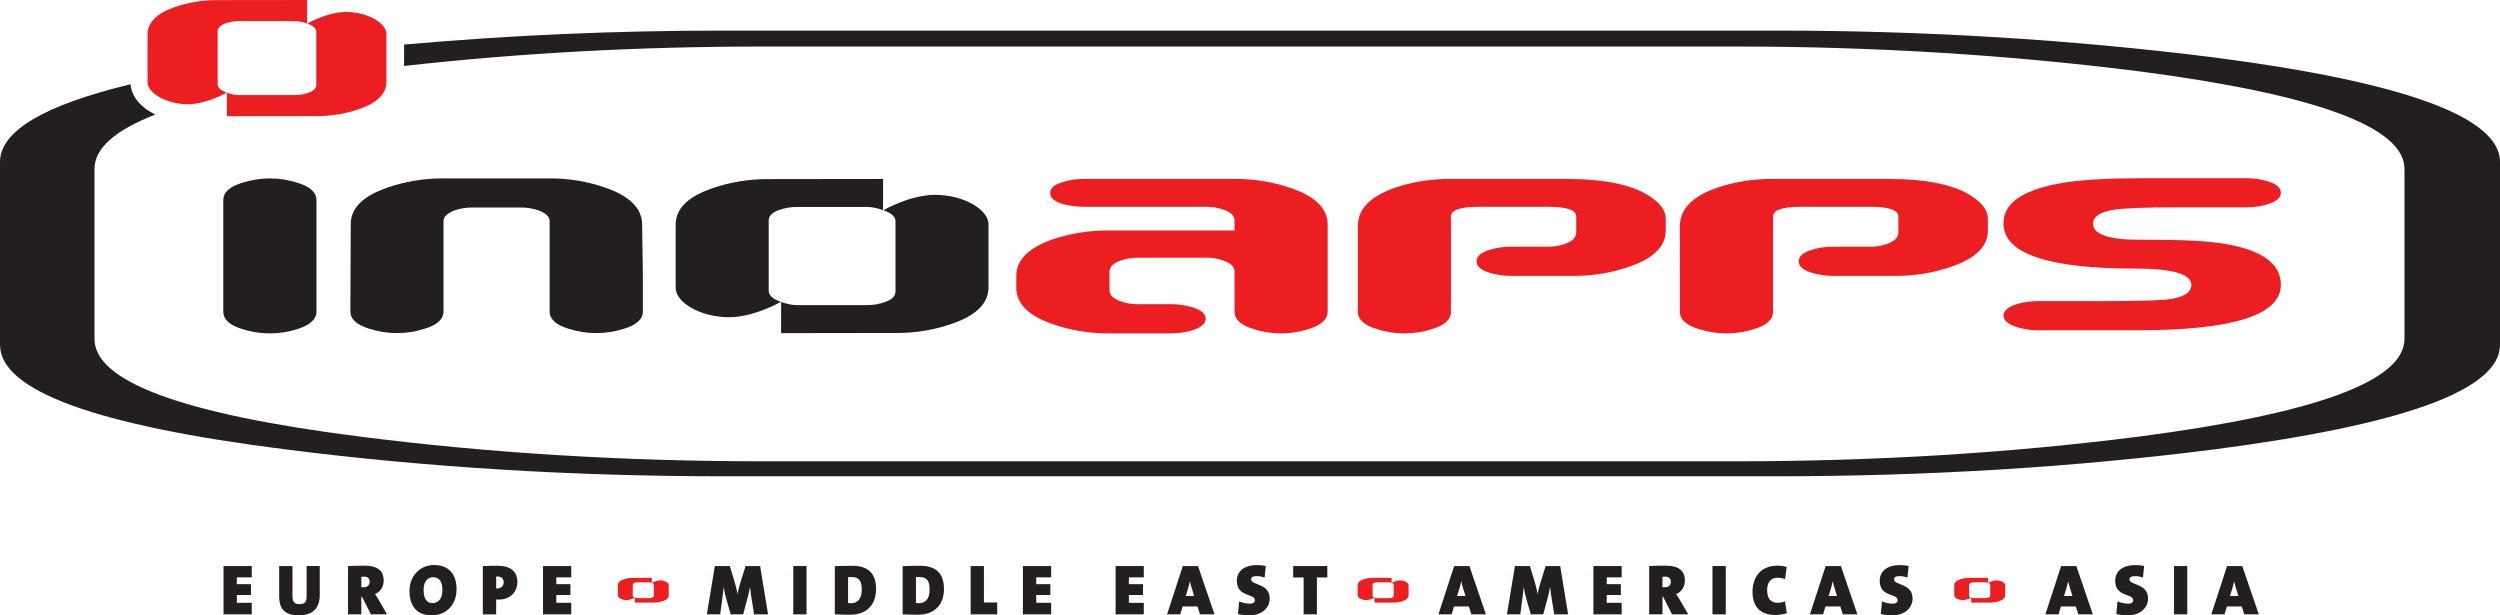 <svg xmlns="http://www.w3.org/2000/svg" id="Layer_2" viewBox="0 0 650.03 160"><defs><style>.cls-1{fill:#231f20;}.cls-1,.cls-2{fill-rule:evenodd;}.cls-2{fill:#ed1e22;}</style></defs><g id="Layer_1-2"><g id="Homepage"><g id="inoapps-logo"><g id="Group-64"><path id="Fill-1" class="cls-1" d="m575.52,14.91c-37.15-4.65-75.09-6.96-113.84-6.96H188.31c-28.46,0-56.21,1.22-83.25,3.65v5.56c30.11-3.39,61.21-5.06,93.28-5.06h253.07c35.75,0,70.76,2.14,105.03,6.48,45.82,6,68.75,14.45,68.75,25.34v44.21c0,10.89-22.94,19.35-68.75,25.35-33.76,4.32-68.75,6.46-105.03,6.46h-253.07c-36.26,0-71.27-2.14-105.02-6.46-45.84-5.82-68.75-14.27-68.75-25.35v-44.21c0-5.32,5.27-10.03,15.83-14.13h0c-3.7-1.76-6.2-4.62-6.46-7.88C11.32,27.37,0,34.11,0,42.14v47.5c0,11.91,24.84,21,74.5,27.24,36.58,4.64,74.52,6.96,113.81,6.96h273.38c39.32,0,77.24-2.32,113.84-6.96,49.65-6.46,74.51-15.53,74.51-27.24v-47.5c0-11.69-24.85-20.78-74.51-27.23"/><path id="Fill-3" class="cls-1" d="m70.17,86.69c-2.49,0-4.9-.39-7.25-1.15-3.24-.98-4.86-2.49-4.86-4.52v-28.96c0-2.03,1.62-3.53,4.86-4.52,2.35-.76,4.76-1.15,7.25-1.15s4.89.39,7.24,1.15c3.24.99,4.88,2.49,4.88,4.52v28.96c0,1.96-1.64,3.47-4.88,4.52-2.35.76-4.76,1.15-7.24,1.15"/><path id="Fill-5" class="cls-1" d="m167.16,80.94c0,2.03-1.62,3.54-4.87,4.52-2.35.77-4.76,1.15-7.25,1.15s-4.97-.39-7.26-1.15c-3.24-.98-4.87-2.49-4.87-4.52v-23.41c0-1.19-.97-2.13-2.94-2.84-1.4-.48-2.87-.73-4.41-.73h-12.89c-1.54,0-3.01.25-4.4.73-1.97.7-2.95,1.65-2.95,2.84v23.41c0,2.03-1.63,3.54-4.87,4.52-2.35.77-4.76,1.15-7.24,1.15s-4.9-.39-7.24-1.15c-3.25-.98-4.87-2.49-4.87-4.52l.1-22.68c0-4.12,3.15-7.28,9.44-9.45,4.62-1.61,9.42-2.42,14.4-2.42h28.08c4.98,0,9.74.81,14.3,2.42,6.29,2.17,9.47,5.33,9.54,9.45l.19,13.03v9.65Z"/><path id="Fill-7" class="cls-2" d="m320.99,59.92v-2.61c0-1.24-.96-2.18-2.9-2.81-1.38-.48-2.83-.73-4.35-.73h-31.86c-1.79,0-3.52-.21-5.18-.63-2.43-.63-3.64-1.61-3.64-2.94s1.18-2.3,3.53-2.93c1.59-.49,3.28-.74,5.08-.74h39.7c4.98,0,9.79.81,14.41,2.42,6.29,2.17,9.43,5.31,9.43,9.43v22.65c0,1.95-1.62,3.46-4.86,4.51-2.34.76-4.77,1.15-7.25,1.15s-4.89-.39-7.24-1.15c-3.24-1-4.87-2.5-4.87-4.54v-10.41c0-1.19-.96-2.14-2.9-2.84-1.38-.49-2.84-.74-4.36-.74h-17.97c-1.52,0-2.98.24-4.35.74-1.95.7-2.92,1.65-2.92,2.84v4.94c0,1.19.97,2.13,2.9,2.83,1.38.49,2.83.74,4.36.74h8.81c1.73,0,3.5.25,5.29.74,2.43.7,3.63,1.71,3.63,3.05s-1.2,2.28-3.63,3.05c-1.8.5-3.56.74-5.29.74h-16.47c-4.97,0-9.78-.8-14.4-2.41-6.29-2.17-9.44-5.32-9.44-9.44v-3.16c0-4.06,3.16-7.21,9.44-9.44,4.63-1.55,9.44-2.31,14.43-2.31h32.86Z"/><path id="Fill-9" class="cls-2" d="m377.28,81.03c0,2.03-1.63,3.54-4.87,4.51-2.29.77-4.68,1.15-7.24,1.15s-4.89-.39-7.25-1.15c-3.24-.97-4.86-2.48-4.86-4.51v-22.65c0-.07.03-.35.1-.85.55-3.84,3.83-6.78,9.83-8.8,4.42-1.47,9.04-2.2,13.88-2.2h30.35c10.22,0,17.58,1.58,22.06,4.73,2.56,1.75,3.83,3.6,3.83,5.56v3.16c0,4.06-3.14,7.17-9.42,9.34-4.63,1.61-9.42,2.41-14.39,2.41h-16.47c-1.74,0-3.49-.24-5.29-.74-2.42-.7-3.62-1.71-3.62-3.05s1.21-2.34,3.62-3.05c1.72-.5,3.47-.74,5.26-.74h9.81c1.5,0,2.96-.24,4.34-.74,1.91-.7,2.89-1.68,2.89-2.93v-4.19c0-1.68-2.43-2.52-7.29-2.52h-18.01c-4.85,0-7.28.84-7.28,2.52v24.74Z"/><path id="Fill-11" class="cls-2" d="m461.01,81.03c0,2.03-1.62,3.54-4.86,4.51-2.28.77-4.68,1.15-7.25,1.15s-4.9-.39-7.24-1.15c-3.25-.97-4.87-2.48-4.87-4.51v-22.65c0-.07.03-.35.11-.85.55-3.84,3.83-6.78,9.84-8.8,4.42-1.47,9.04-2.2,13.89-2.2h30.35c10.22,0,17.57,1.58,22.06,4.73,2.56,1.75,3.83,3.6,3.83,5.56v3.16c0,4.06-3.14,7.17-9.43,9.34-4.62,1.61-9.43,2.41-14.39,2.41h-16.47c-1.72,0-3.49-.24-5.28-.74-2.42-.7-3.62-1.71-3.62-3.05s1.2-2.34,3.6-3.05c1.73-.5,3.49-.74,5.27-.74h9.81c1.52,0,2.97-.24,4.34-.74,1.93-.7,2.89-1.68,2.89-2.93v-4.19c0-1.68-2.43-2.52-7.28-2.52h-18.01c-4.87,0-7.29.84-7.29,2.52v24.74Z"/><path id="Fill-13" class="cls-2" d="m520.92,58.07c0-5.39,5.29-8.92,15.88-10.59,4.7-.77,11.83-1.15,21.38-1.15h25.94c1.81,0,3.57.24,5.3.74,2.43.7,3.63,1.72,3.63,3.05s-1.22,2.35-3.63,3.05c-1.8.5-3.57.74-5.3.74h-18.08c-8.17,0-13.64.21-16.41.63-3.61.56-5.42,1.78-5.42,3.66,0,2.1,2.46,3.42,7.37,3.96,1.51.15,4.63.21,9.33.21,8.36,0,14.66.42,18.87,1.26,8.85,1.75,13.27,5.21,13.27,10.39,0,7.9-12.4,11.85-37.19,11.85h-26.01c-1.66,0-3.39-.24-5.18-.74-2.49-.77-3.74-1.78-3.74-3.05s1.22-2.34,3.63-3.05c1.79-.5,3.56-.74,5.29-.74h18.15c8.3,0,13.73-.18,16.28-.52,3.67-.56,5.5-1.78,5.5-3.66,0-2.86-4.88-4.28-14.63-4.28-22.81,0-34.22-3.92-34.22-11.75"/><path id="Fill-15" class="cls-2" d="m62.06,5.49c-1.15,0-2.24.19-3.28.55-1.46.47-2.19,1.18-2.19,2.13v13.71c0,.9.73,1.61,2.19,2.12.06.02.12.04.18.07,0,0-4.99,2.95-10.03,3.03-5.78,0-10.57-2.93-10.57-5.76v-12.39c0-3.11,2.37-5.47,7.09-7.1C48.94.64,52.56.03,56.3.03l23.55-.03v6.12s-1.56-.61-3.06-.63h-14.73Z"/><path id="Fill-17" class="cls-2" d="m76.77,24.72c1.15,0,2.24-.19,3.28-.55,1.46-.47,2.19-1.18,2.19-2.13v-13.71c0-.9-.73-1.61-2.19-2.12-.06-.02-.12-.05-.18-.06,0,0,4.99-2.96,10.03-3.04,5.79,0,10.58,2.93,10.58,5.76v12.39c0,3.11-2.37,5.47-7.1,7.1-3.49,1.22-7.11,1.82-10.84,1.82l-23.55.03v-6.12s1.56.62,3.06.63h14.73Z"/><path id="Fill-19" class="cls-1" d="m207.13,53.81c-1.52,0-2.97.25-4.35.73-1.94.62-2.91,1.57-2.91,2.82v18.2c0,1.18.97,2.13,2.91,2.82.08.03.16.06.24.09,0,0-6.62,3.91-13.31,4.02-7.68,0-14.03-3.88-14.03-7.64v-16.44c0-4.12,3.14-7.25,9.41-9.42,4.63-1.61,9.43-2.42,14.39-2.42l30.14-.04-.02,8.12s-2.06-.81-4.05-.84h-18.42Z"/><path id="Fill-21" class="cls-1" d="m225.57,79.33c1.52,0,2.97-.25,4.35-.73,1.94-.62,2.92-1.57,2.92-2.82v-18.2c0-1.18-.97-2.13-2.92-2.82-.08-.03-.16-.06-.24-.08,0,0,6.62-3.92,13.31-4.03,7.68,0,14.03,3.89,14.03,7.64v16.44c0,4.12-3.15,7.25-9.42,9.43-4.63,1.61-9.43,2.42-14.39,2.42l-30.12.04.02-8.11s2.05.81,4.05.83h18.4Z"/><path id="Fill-23" class="cls-1" d="m77.68,160c-4.03,0-5.09-2.14-5.09-4.8v-8.02h3.46v7.85c0,1.34.41,2.06,1.83,2.06s1.84-.59,1.84-2.16v-7.76h3.42v7.57c0,3.65-2.1,5.25-5.46,5.25"/><path id="Fill-25" class="cls-1" d="m94.6,149.93c-.23,0-.54.02-.65.04v2.7c.13.02.39.03.57.03.95,0,1.6-.5,1.6-1.43,0-.75-.39-1.34-1.52-1.34Zm1.84,9.81l-2.32-4.58h-.17v4.58h-3.46v-12.56c1.17-.08,2.71-.1,4.29-.1,3.19,0,4.98,1.13,4.98,3.93,0,1.49-.83,2.92-2.24,3.44.33.5.63.96.91,1.45l2.21,3.84h-4.2Z"/><path id="Fill-27" class="cls-1" d="m112.57,150.08c-1.21,0-2.43.93-2.43,3.29,0,2.14.69,3.44,2.36,3.44,1.07,0,2.53-.74,2.53-3.4,0-2.2-.8-3.33-2.45-3.33m-.24,9.92c-3.94,0-5.87-2.38-5.87-6.37s2.86-6.72,6.37-6.72c3.27,0,5.87,1.77,5.87,6.33,0,4.09-2.81,6.75-6.37,6.75"/><path id="Fill-29" class="cls-1" d="m129.34,149.9c-.05,0-.19,0-.33.02v3.07c.13.02.2.02.26.02.89,0,1.69-.56,1.69-1.6,0-.82-.43-1.51-1.62-1.51m.19,5.99c-.08,0-.28,0-.52-.02v3.88h-3.46v-12.56c1.15-.05,2.42-.09,3.79-.09,3.34,0,5.18,1.43,5.18,4.21,0,2.44-1.64,4.6-5,4.6"/><polygon id="Fill-31" class="cls-1" points="141.19 159.74 141.19 147.18 148.53 147.18 148.53 150.12 144.65 150.12 144.65 151.89 148.32 151.89 148.32 154.71 144.65 154.71 144.65 156.74 148.53 156.74 148.53 159.74 141.19 159.74"/><path id="Fill-33" class="cls-1" d="m196.08,159.74l-.68-4.19c-.13-.84-.26-1.77-.37-2.84h-.04c-.2,1.1-.44,2.14-.76,3.29l-1,3.74h-3.23l-.99-3.4c-.33-1.15-.65-2.37-.82-3.63h-.04c-.11,1.25-.24,2.19-.37,3.14l-.52,3.89h-3.47l2.08-12.56h3.9l1.31,4.35c.26.88.47,1.75.67,2.85h.03c.19-1.06.41-1.92.73-2.9l1.34-4.3h3.79l2.06,12.56h-3.62Z"/><polygon id="Fill-35" class="cls-1" points="206.26 159.74 209.71 159.74 209.71 147.18 206.26 147.18 206.26 159.74"/><path id="Fill-37" class="cls-1" d="m221.38,150.02c-.41,0-.62,0-.87.04v6.72c.15.04.39.06.8.06,1.54,0,2.75-1.06,2.75-3.4,0-1.96-.37-3.41-2.68-3.41m-.35,9.81c-1.36,0-2.71-.04-3.97-.11v-12.51c.98-.06,2.69-.11,4.51-.11,3.66,0,6.22,1.51,6.22,6.05,0,4.3-2.69,6.68-6.76,6.68"/><path id="Fill-38" class="cls-1" d="m239.04,150.02c-.41,0-.62,0-.88.04v6.72c.15.04.39.06.8.06,1.54,0,2.75-1.06,2.75-3.4,0-1.96-.37-3.41-2.68-3.41m-.35,9.81c-1.36,0-2.71-.04-3.98-.11v-12.51c.99-.06,2.69-.11,4.52-.11,3.66,0,6.22,1.51,6.22,6.05,0,4.3-2.69,6.68-6.76,6.68"/><polygon id="Fill-39" class="cls-1" points="252.38 159.74 252.38 147.18 255.83 147.18 255.83 156.65 259.29 156.65 259.29 159.74 252.38 159.74"/><polygon id="Fill-40" class="cls-1" points="265.97 159.74 265.97 147.18 273.31 147.18 273.31 150.12 269.43 150.12 269.43 151.89 273.11 151.89 273.11 154.71 269.43 154.71 269.43 156.74 273.31 156.74 273.31 159.74 265.97 159.74"/><polygon id="Fill-41" class="cls-1" points="290.07 159.74 290.07 147.18 297.4 147.18 297.4 150.12 293.52 150.12 293.52 151.89 297.2 151.89 297.2 154.71 293.52 154.71 293.52 156.74 297.4 156.74 297.4 159.74 290.07 159.74"/><path id="Fill-42" class="cls-1" d="m309.87,152.95c-.19-.61-.36-1.21-.47-1.77h-.03c-.11.56-.26,1.15-.45,1.78l-.61,2.01h2.19l-.63-2.03Zm2.14,6.79l-.65-2.05h-3.86l-.63,2.05h-3.42l4.09-12.56h3.96l4.29,12.56h-3.77Z"/><path id="Fill-43" class="cls-1" d="m324.99,159.98c-1.25,0-2.19-.09-3.1-.32l.3-3.29c.83.35,1.78.59,2.88.59.67,0,1.21-.3,1.21-.9,0-1.82-4.68-.74-4.68-5.04,0-2.49,1.91-4.09,5.22-4.09.63,0,1.56.07,2.3.24l-.3,3c-.68-.24-1.37-.37-2.14-.37-.97,0-1.37.36-1.37.84,0,1.58,4.83.99,4.83,4.98,0,2.48-2.14,4.36-5.15,4.36"/><polygon id="Fill-44" class="cls-1" points="342.41 150.15 342.41 159.74 338.96 159.74 338.96 150.15 336.24 150.15 336.24 147.18 345.12 147.18 345.12 150.15 342.41 150.15"/><path id="Fill-45" class="cls-1" d="m380.43,152.95c-.19-.61-.35-1.21-.46-1.77h-.04c-.11.56-.26,1.15-.45,1.78l-.62,2.01h2.19l-.63-2.03Zm2.14,6.79l-.65-2.05h-3.86l-.63,2.05h-3.42l4.09-12.56h3.96l4.29,12.56h-3.77Z"/><path id="Fill-46" class="cls-1" d="m404.12,159.74l-.68-4.19c-.13-.84-.26-1.77-.37-2.84h-.04c-.21,1.1-.45,2.14-.76,3.29l-1.01,3.74h-3.23l-.99-3.4c-.33-1.15-.65-2.37-.82-3.63h-.04c-.11,1.25-.24,2.19-.37,3.14l-.52,3.89h-3.47l2.08-12.56h3.9l1.31,4.35c.26.88.47,1.75.67,2.85h.03c.19-1.06.41-1.92.73-2.9l1.34-4.3h3.79l2.06,12.56h-3.62Z"/><polygon id="Fill-47" class="cls-1" points="414.31 159.74 414.31 147.18 421.65 147.18 421.65 150.12 417.77 150.12 417.77 151.89 421.44 151.89 421.44 154.71 417.77 154.71 417.77 156.74 421.65 156.74 421.65 159.74 414.31 159.74"/><path id="Fill-48" class="cls-1" d="m432.91,149.93c-.23,0-.54.02-.65.04v2.7c.13.02.39.03.58.03.95,0,1.6-.5,1.6-1.43,0-.75-.39-1.34-1.52-1.34Zm1.84,9.81l-2.32-4.58h-.17v4.58h-3.45v-12.56c1.17-.08,2.71-.1,4.29-.1,3.19,0,4.98,1.13,4.98,3.93,0,1.49-.84,2.92-2.25,3.44.34.5.63.96.91,1.45l2.21,3.84h-4.2Z"/><polygon id="Fill-49" class="cls-1" points="445.26 159.74 448.72 159.74 448.72 147.18 445.26 147.18 445.26 159.74"/><path id="Fill-50" class="cls-1" d="m461.62,159.91c-4.92,0-5.95-3.4-5.95-5.94,0-4.19,2.36-6.89,6.47-6.89.82,0,1.69.11,2.42.33l-.43,3.17c-.61-.25-1.28-.36-1.99-.36-1.64,0-2.66,1.13-2.66,3.16,0,2.18.83,3.35,2.79,3.35.54,0,1.33-.13,1.85-.39l.47,3.09c-.88.32-1.97.47-2.97.47"/><path id="Fill-51" class="cls-1" d="m477.02,152.95c-.19-.61-.36-1.21-.47-1.77h-.04c-.11.56-.26,1.15-.44,1.78l-.61,2.01h2.19l-.63-2.03Zm2.14,6.79l-.65-2.05h-3.86l-.63,2.05h-3.42l4.09-12.56h3.96l4.29,12.56h-3.77Z"/><path id="Fill-52" class="cls-1" d="m492.14,159.98c-1.25,0-2.19-.09-3.1-.32l.3-3.29c.83.35,1.78.59,2.88.59.67,0,1.21-.3,1.21-.9,0-1.82-4.68-.74-4.68-5.04,0-2.49,1.91-4.09,5.22-4.09.63,0,1.56.07,2.3.24l-.3,3c-.69-.24-1.37-.37-2.14-.37-.97,0-1.37.36-1.37.84,0,1.58,4.83.99,4.83,4.98,0,2.48-2.14,4.36-5.15,4.36"/><path id="Fill-53" class="cls-1" d="m538.24,152.95c-.19-.61-.35-1.21-.47-1.77h-.03c-.11.56-.26,1.15-.45,1.78l-.62,2.01h2.19l-.63-2.03Zm2.14,6.79l-.65-2.05h-3.86l-.63,2.05h-3.42l4.09-12.56h3.96l4.29,12.56h-3.77Z"/><path id="Fill-54" class="cls-1" d="m553.37,159.98c-1.25,0-2.19-.09-3.1-.32l.3-3.29c.83.35,1.78.59,2.88.59.67,0,1.21-.3,1.21-.9,0-1.82-4.68-.74-4.68-5.04,0-2.49,1.91-4.09,5.22-4.09.63,0,1.56.07,2.3.24l-.3,3c-.69-.24-1.37-.37-2.14-.37-.97,0-1.37.36-1.37.84,0,1.58,4.83.99,4.83,4.98,0,2.48-2.14,4.36-5.15,4.36"/><polygon id="Fill-55" class="cls-1" points="565.27 159.74 568.72 159.74 568.72 147.18 565.27 147.18 565.27 159.74"/><path id="Fill-56" class="cls-1" d="m581.39,152.95c-.19-.61-.35-1.21-.47-1.77h-.04c-.11.56-.26,1.15-.44,1.78l-.62,2.01h2.19l-.63-2.03Zm2.14,6.79l-.65-2.05h-3.86l-.63,2.05h-3.42l4.09-12.56h3.96l4.29,12.56h-3.77Z"/><path id="Fill-57" class="cls-2" d="m165.7,151.43c-.24,0-.48.04-.7.12-.31.1-.47.25-.47.45v2.92c0,.19.16.34.47.45.01,0,.02,0,.04.02,0,0-1.06.63-2.14.64-1.23,0-2.25-.63-2.25-1.23v-2.64c0-.66.5-1.16,1.51-1.51.75-.26,1.51-.39,2.31-.39h5.02s0,1.3,0,1.3c0,0-.33-.13-.65-.14h-3.14Z"/><path id="Fill-58" class="cls-2" d="m168.83,155.52c.24,0,.48-.04.7-.12.31-.1.47-.25.47-.45v-2.93c0-.19-.16-.34-.47-.45-.01,0-.02-.01-.04-.02,0,0,1.06-.63,2.14-.64,1.23,0,2.25.63,2.25,1.23v2.64c0,.66-.5,1.17-1.51,1.51-.75.26-1.51.39-2.31.39h-5.02s0-1.3,0-1.3c0,0,.33.13.65.14h3.14Z"/><path id="Fill-59" class="cls-2" d="m358.06,151.43c-.24,0-.48.04-.7.12-.32.1-.47.25-.47.45v2.92c0,.19.16.34.47.45.01,0,.02,0,.03.02,0,0-1.06.63-2.14.64-1.23,0-2.25-.63-2.25-1.23v-2.64c0-.66.5-1.16,1.51-1.51.75-.26,1.51-.39,2.31-.39h5.02s0,1.3,0,1.3c0,0-.33-.13-.65-.14h-3.14Z"/><path id="Fill-60" class="cls-2" d="m361.2,155.52c.24,0,.48-.04.7-.12.31-.1.47-.25.47-.45v-2.93c0-.19-.15-.34-.47-.45-.02,0-.02-.01-.04-.02,0,0,1.06-.63,2.14-.64,1.23,0,2.25.63,2.25,1.23v2.64c0,.66-.5,1.17-1.51,1.51-.75.26-1.51.39-2.31.39h-5.02s0-1.3,0-1.3c0,0,.33.13.65.14h3.14Z"/><path id="Fill-61" class="cls-2" d="m513.17,151.43c-.24,0-.48.04-.7.12-.31.1-.47.25-.47.45v2.92c0,.19.16.34.47.45.01,0,.02,0,.04.02,0,0-1.06.63-2.14.64-1.23,0-2.25-.63-2.25-1.23v-2.64c0-.66.5-1.16,1.51-1.51.74-.26,1.51-.39,2.31-.39h5.02s0,1.3,0,1.3c0,0-.33-.13-.65-.14h-3.14Z"/><path id="Fill-62" class="cls-2" d="m516.31,155.52c.24,0,.48-.04.7-.12.32-.1.47-.25.47-.45v-2.93c0-.19-.15-.34-.47-.45-.01,0-.02-.01-.03-.02,0,0,1.06-.63,2.14-.64,1.23,0,2.25.63,2.25,1.23v2.64c0,.66-.5,1.17-1.51,1.51-.75.26-1.52.39-2.31.39h-5.02s0-1.3,0-1.3c0,0,.33.13.65.14h3.14Z"/><polygon id="Fill-63" class="cls-1" points="58.12 159.74 58.12 147.18 65.46 147.18 65.46 150.12 61.58 150.12 61.58 151.89 65.25 151.89 65.25 154.71 61.58 154.71 61.58 156.74 65.46 156.74 65.46 159.74 58.12 159.74"/></g></g></g></g></svg>